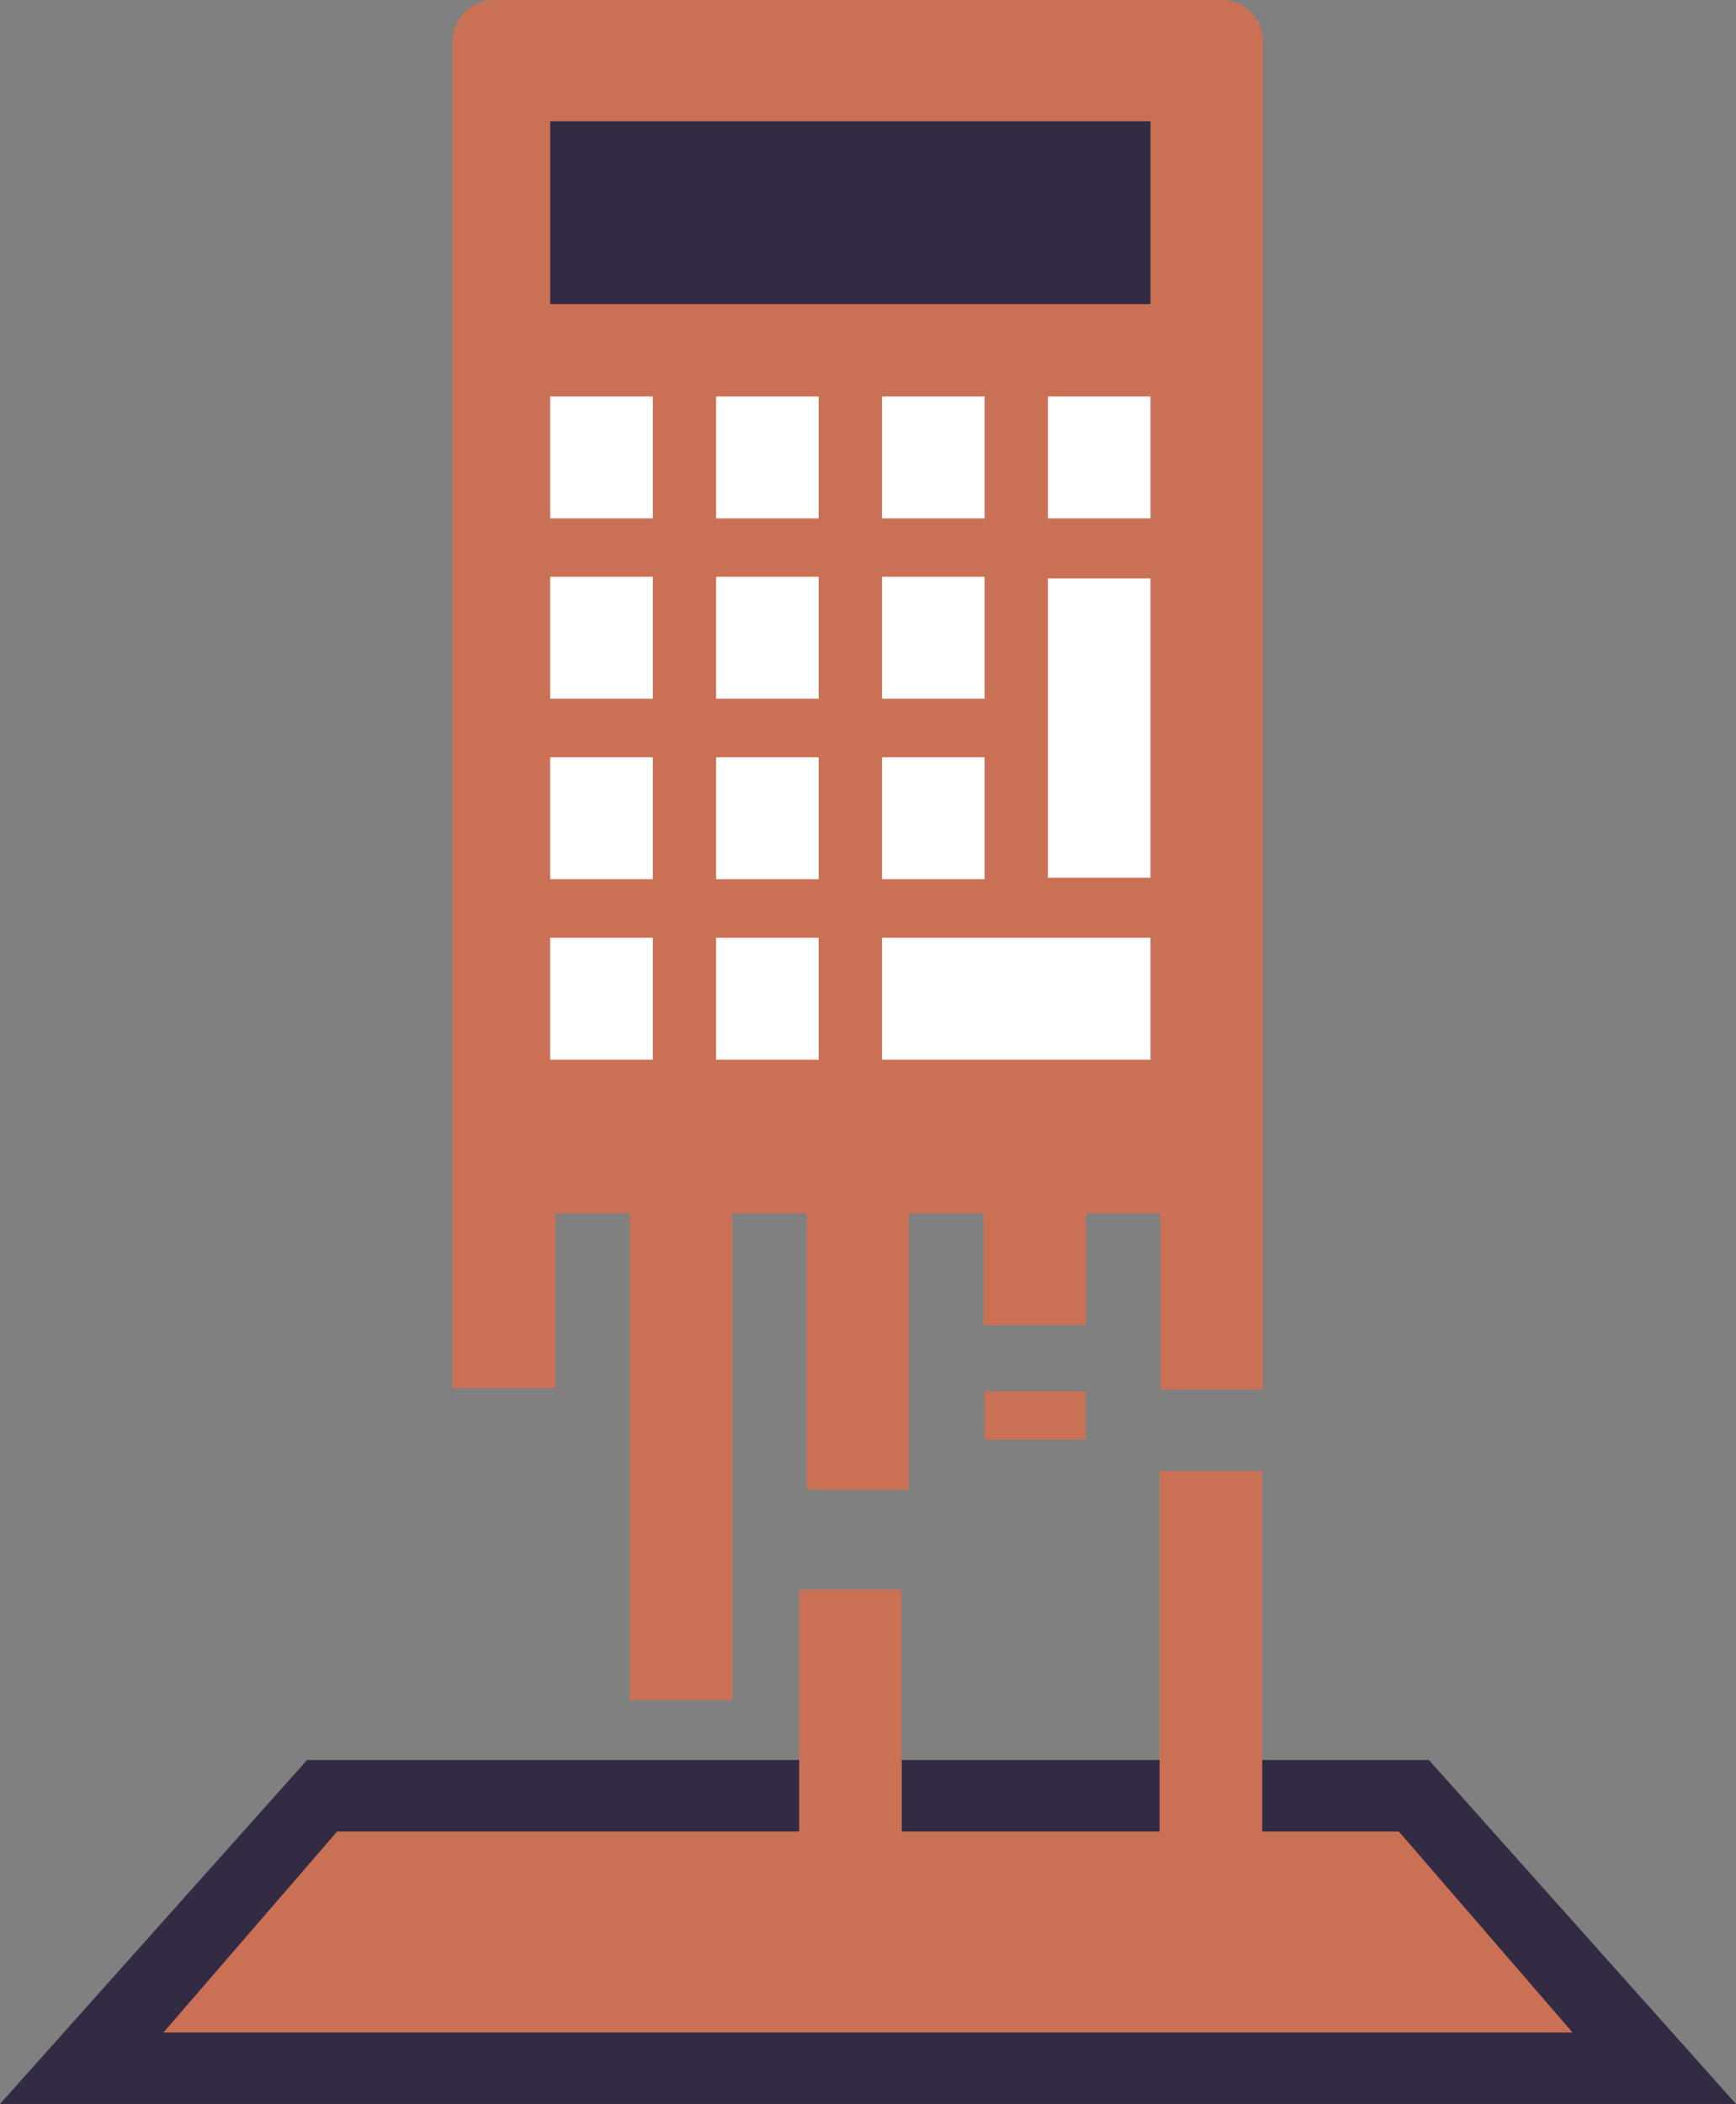 <svg id="OBJECTS" xmlns="http://www.w3.org/2000/svg" viewBox="0 0 83.61 101.3"><rect x="0" y="0" width="83.61" height="101.3" fill="#808080" stroke="none"/><defs><style>.cls-1{fill:#332a44;}.cls-2{fill:#ca7155;}.cls-3{fill:#fff;}</style></defs><polygon class="cls-1" points="83.61 101.3 0 101.3 14.79 84.74 68.82 84.74 83.61 101.3"/><polygon class="cls-2" points="75.74 97.86 7.87 97.86 16.24 88.18 67.37 88.18 75.74 97.86"/><path class="cls-2" d="M155.19,286.58H120.24a2,2,0,0,0-2,2v64.84h4.94V345h3.59v23.45h4.93V345h3.59v13.31h4.93V345h3.59v5.38h4.93V345h3.59v8.48h4.94V288.62A2,2,0,0,0,155.19,286.58Z" transform="translate(-96.44 -286.58)"/><rect class="cls-3" x="26.5" y="19.09" width="4.94" height="5.87"/><rect class="cls-3" x="34.49" y="19.09" width="4.94" height="5.87"/><rect class="cls-3" x="42.48" y="19.09" width="4.94" height="5.87"/><rect class="cls-3" x="50.47" y="19.09" width="4.94" height="5.87"/><rect class="cls-3" x="26.5" y="27.77" width="4.94" height="5.87"/><rect class="cls-3" x="34.49" y="27.77" width="4.94" height="5.87"/><rect class="cls-3" x="42.48" y="27.77" width="4.94" height="5.87"/><rect class="cls-3" x="50.47" y="27.85" width="4.94" height="14.41"/><rect class="cls-3" x="26.5" y="36.46" width="4.94" height="5.87"/><rect class="cls-3" x="34.49" y="36.46" width="4.94" height="5.87"/><rect class="cls-3" x="42.48" y="36.46" width="4.94" height="5.87"/><rect class="cls-3" x="26.5" y="45.15" width="4.94" height="5.87"/><rect class="cls-3" x="34.49" y="45.15" width="4.94" height="5.87"/><rect class="cls-3" x="42.48" y="45.15" width="12.93" height="5.87"/><rect class="cls-1" x="26.5" y="5.84" width="28.91" height="8.8"/><rect class="cls-2" x="55.85" y="70.82" width="4.94" height="19.35"/><rect class="cls-2" x="38.49" y="76.54" width="4.94" height="17.64"/><rect class="cls-2" x="47.42" y="66.99" width="4.86" height="2.32"/></svg>